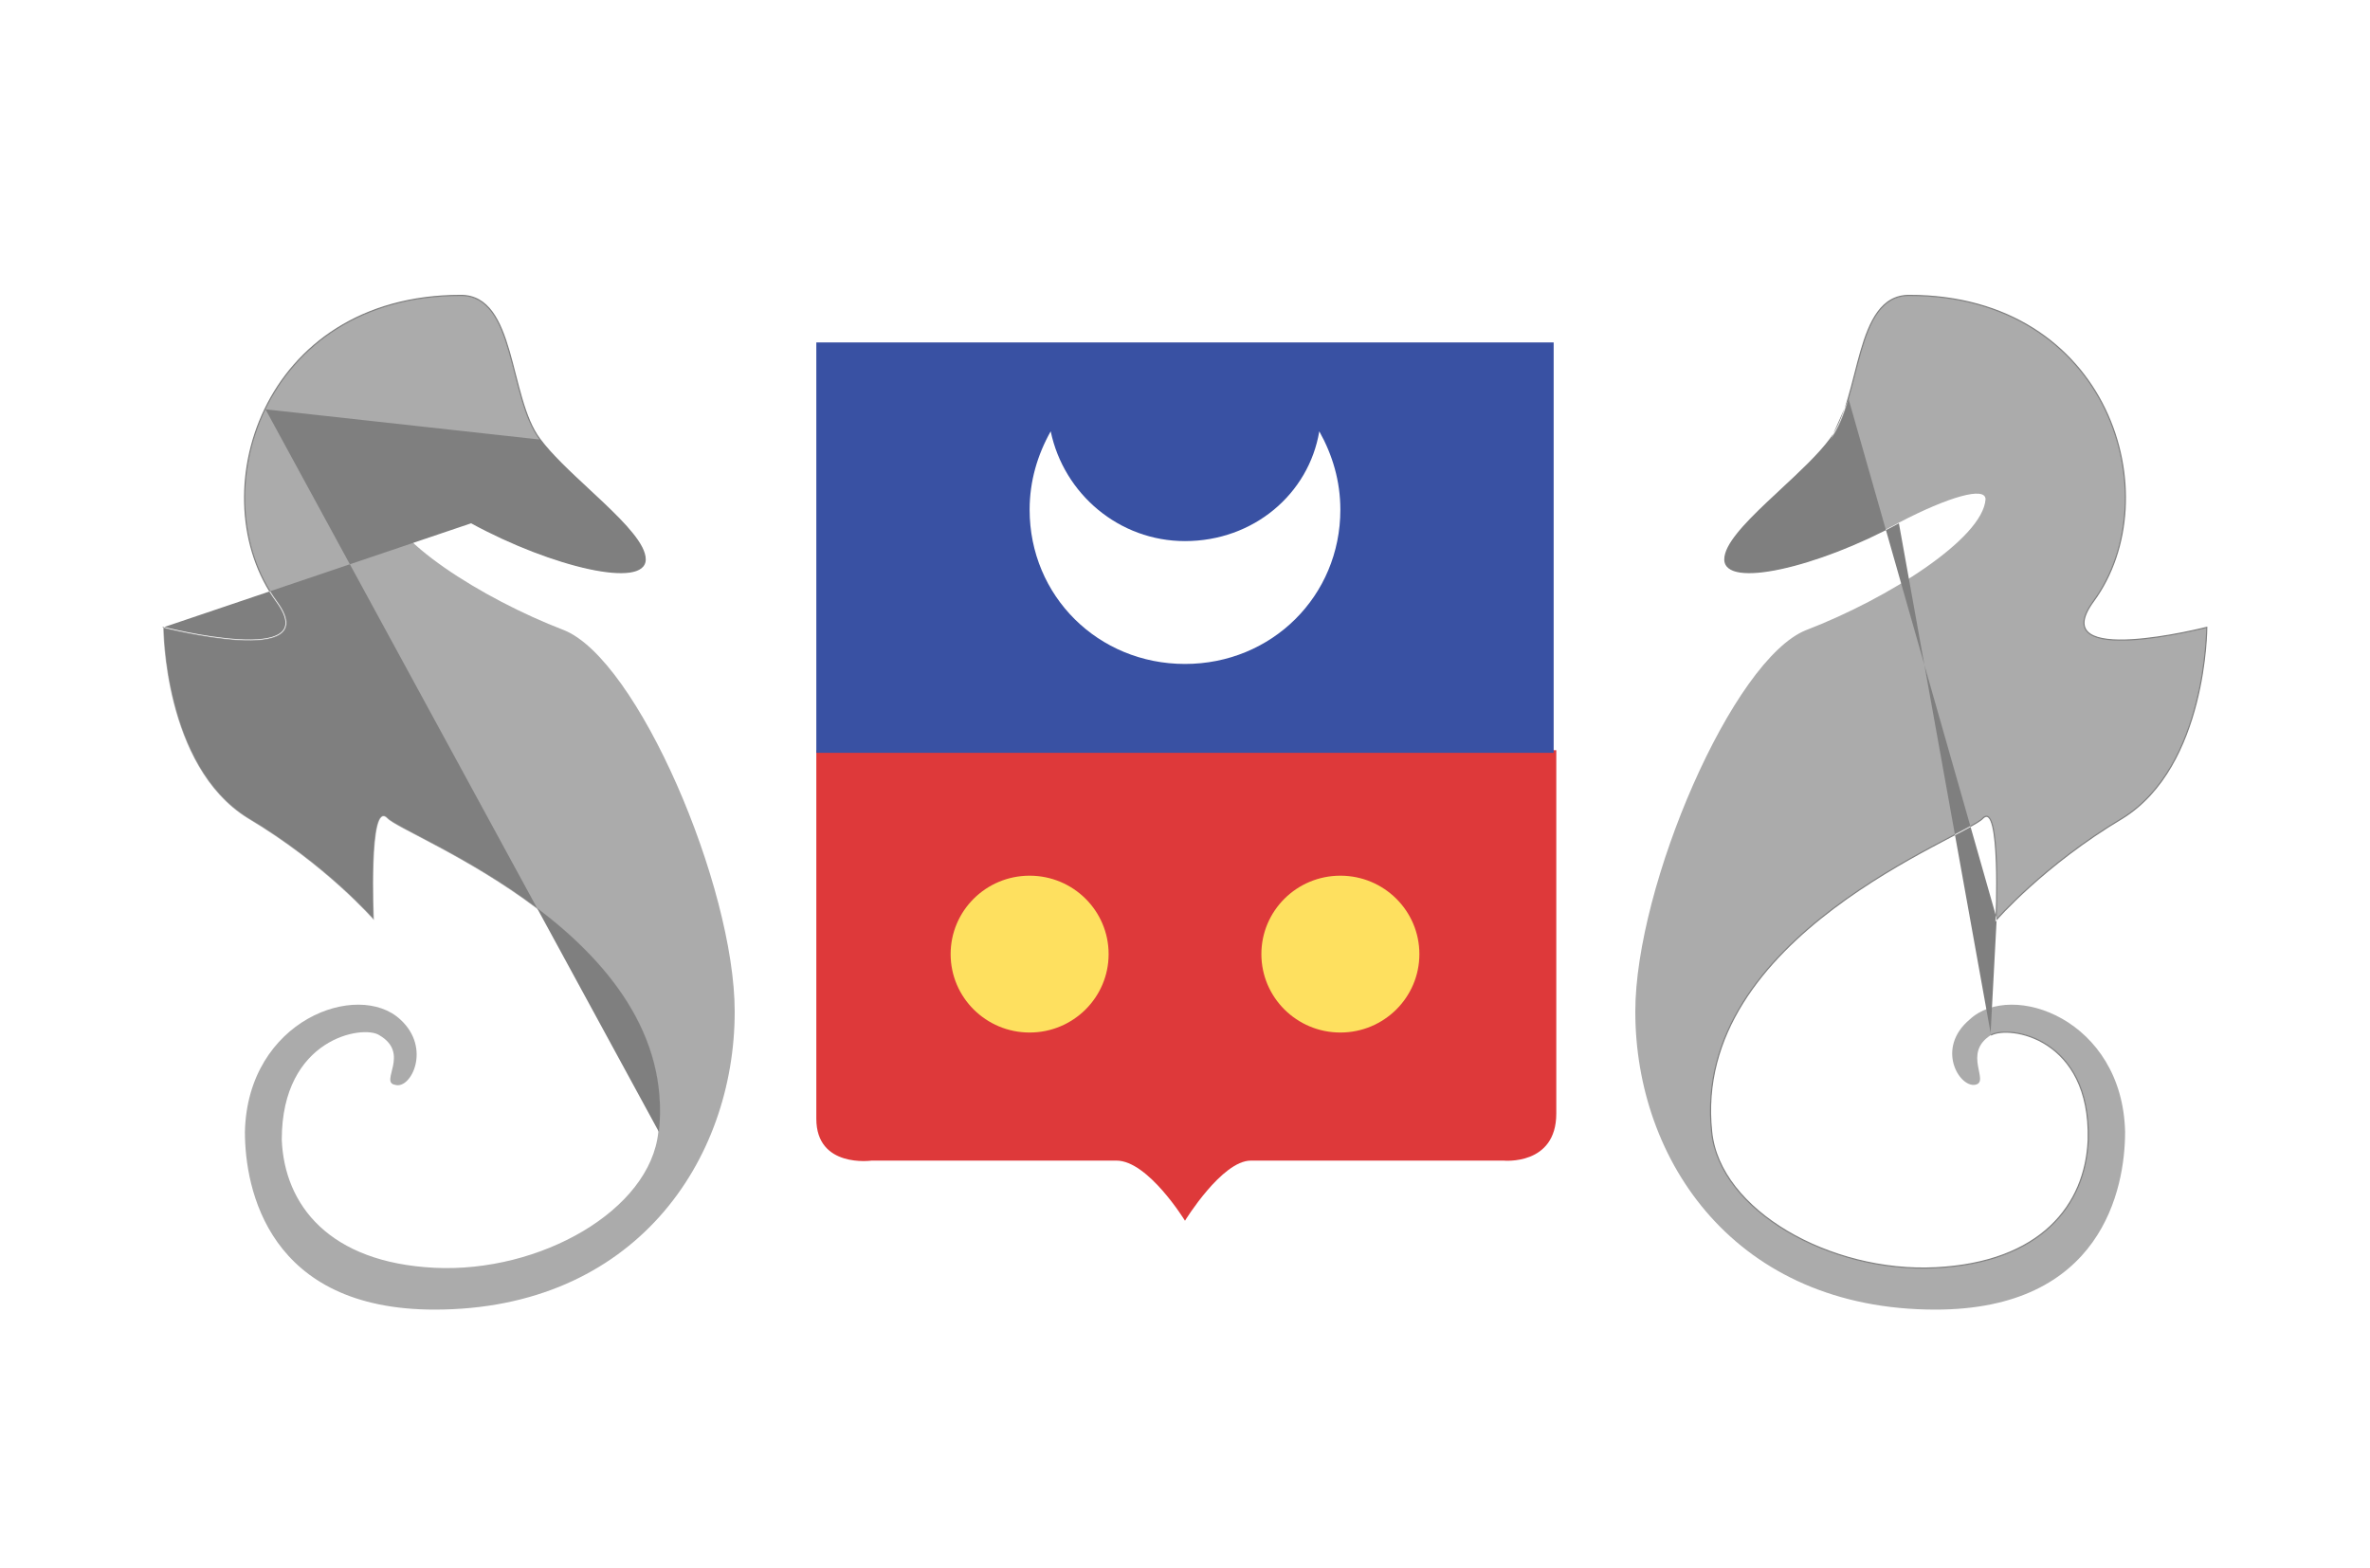 <svg width="136" height="90" viewBox="0 0 136 90" fill="none" xmlns="http://www.w3.org/2000/svg">
<rect x="0" y="0" width="136" height="90" fill="#333333" stroke="none"/>
<g clip-path="url(#clip0_19394_394356)">
<path d="M0 0H136V90H0V0Z" fill="white"/>
<path d="M114.24 59.4C112.578 60.45 114.24 62.1 113.334 62.25C112.427 62.4 111.067 60.15 113.031 58.5C115.449 56.25 121.796 58.5 121.947 64.95C121.947 68.25 120.587 75.15 111.067 75.15C99.582 75.15 93.84 66.6 93.84 58.05C93.84 50.85 99.431 37.8 103.662 36.15C108.347 34.35 113.787 30.9 113.938 28.65C113.938 27.9 111.822 28.5 108.951 30C104.267 32.55 98.978 33.75 98.978 32.1C98.978 30.45 103.36 27.45 105.022 25.2C106.836 22.8 106.382 16.95 109.556 16.95C121.04 16.95 124.516 28.5 120.134 34.5C117.262 38.4 126.631 36 126.631 36C126.631 36 126.631 43.95 121.796 46.95C117.262 49.65 114.542 52.8 114.542 52.8C114.542 52.8 114.845 45.9 113.787 46.95C112.88 48 97.014 53.7 98.222 64.95C98.676 69.45 105.022 73.05 111.067 72.75C117.111 72.45 119.68 69.15 119.831 65.4C119.982 59.55 115.298 58.8 114.24 59.4ZM16.169 65.4C16.32 69.15 18.889 72.45 24.934 72.75C30.978 73.05 37.325 69.45 37.778 64.95C38.987 53.7 23.12 48 22.214 46.95C21.156 45.9 21.458 52.8 21.458 52.8C21.458 52.8 18.738 49.65 14.205 46.95C9.369 43.95 9.369 36 9.369 36C9.369 36 18.738 38.4 15.867 34.5C11.485 28.5 14.96 16.95 26.445 16.95C29.618 16.95 29.165 22.8 30.978 25.2C32.64 27.45 37.023 30.45 37.023 32.1C37.023 33.75 31.734 32.55 27.049 30C24.178 28.5 22.062 27.9 22.062 28.65C22.214 30.9 27.654 34.35 32.338 36.15C36.569 37.8 42.16 50.85 42.16 58.05C42.16 66.6 36.418 75.15 24.934 75.15C15.414 75.15 14.054 68.25 14.054 64.95C14.205 58.5 20.551 56.25 22.969 58.5C24.782 60.15 23.574 62.55 22.667 62.25C21.76 62.1 23.574 60.45 21.76 59.4C20.854 58.8 16.169 59.55 16.169 65.4Z" fill="#ABABAB"/>
<path fill-rule="evenodd" clip-rule="evenodd" d="M15.236 23.489C13.483 27.117 13.711 31.492 15.894 34.481C16.254 34.97 16.426 35.365 16.445 35.682C16.464 36.002 16.328 36.239 16.082 36.407C15.838 36.573 15.487 36.671 15.077 36.721C14.665 36.771 14.19 36.773 13.693 36.745C12.699 36.689 11.616 36.51 10.782 36.346C10.364 36.264 10.009 36.185 9.759 36.127C9.633 36.098 9.534 36.075 9.466 36.058C9.44 36.052 9.419 36.046 9.403 36.042C9.403 36.055 9.403 36.071 9.403 36.089C9.405 36.148 9.407 36.235 9.412 36.346C9.421 36.569 9.44 36.89 9.478 37.286C9.553 38.077 9.704 39.163 10.006 40.342C10.609 42.702 11.815 45.429 14.222 46.922C16.491 48.273 18.306 49.737 19.554 50.863C20.177 51.426 20.66 51.905 20.986 52.243C21.149 52.412 21.273 52.546 21.357 52.637C21.382 52.665 21.403 52.689 21.421 52.708C21.419 52.659 21.417 52.591 21.414 52.507C21.408 52.32 21.4 52.054 21.394 51.739C21.382 51.108 21.378 50.278 21.406 49.48C21.434 48.683 21.496 47.916 21.617 47.413C21.647 47.287 21.682 47.177 21.721 47.087C21.759 46.997 21.803 46.925 21.855 46.876C21.906 46.827 21.967 46.801 22.035 46.81C22.101 46.818 22.168 46.858 22.237 46.927L22.239 46.928C22.292 46.99 22.402 47.071 22.569 47.173C22.733 47.275 22.949 47.395 23.208 47.534C23.437 47.657 23.7 47.795 23.991 47.947C24.028 47.967 24.067 47.987 24.106 48.008C24.443 48.184 24.815 48.38 25.214 48.594C26.81 49.453 28.843 50.616 30.809 52.099C34.74 55.063 38.417 59.31 37.811 64.953M9.369 36L9.377 35.968L9.336 35.957L9.336 36H9.369ZM27.033 30.029C29.378 31.305 31.874 32.244 33.785 32.657C34.74 32.864 35.553 32.94 36.127 32.859C36.415 32.819 36.646 32.739 36.806 32.614C36.968 32.487 37.056 32.316 37.056 32.1C37.056 31.887 36.985 31.654 36.861 31.407C36.736 31.16 36.557 30.897 36.338 30.622C35.899 30.071 35.298 29.47 34.646 28.851C34.372 28.59 34.089 28.327 33.804 28.062C32.737 27.069 31.659 26.067 31.005 25.18L31.005 25.18C30.555 24.585 30.245 23.774 29.983 22.889C29.852 22.447 29.733 21.987 29.616 21.527L29.599 21.464C29.487 21.025 29.375 20.587 29.253 20.166C28.998 19.284 28.699 18.473 28.264 17.882C27.826 17.289 27.251 16.917 26.445 16.917C20.689 16.917 16.938 19.812 15.176 23.461C13.415 27.108 13.641 31.508 15.84 34.519C16.198 35.005 16.361 35.388 16.379 35.686C16.397 35.981 16.273 36.197 16.044 36.352C15.813 36.51 15.475 36.606 15.069 36.656C14.662 36.705 14.191 36.708 13.697 36.679C12.707 36.623 11.627 36.446 10.794 36.282C10.378 36.2 10.024 36.121 9.774 36.063C9.648 36.034 9.549 36.011 9.482 35.994C9.448 35.986 9.422 35.979 9.404 35.975L9.384 35.97L9.379 35.968L9.378 35.968L9.377 35.968C9.377 35.968 9.377 35.968 9.369 36M30.951 25.22C30.494 24.614 30.181 23.794 29.919 22.908C29.788 22.464 29.669 22.003 29.551 21.543L29.535 21.48C29.423 21.041 29.311 20.604 29.189 20.184C28.935 19.303 28.638 18.502 28.21 17.921C27.783 17.342 27.225 16.983 26.445 16.983C20.715 16.983 16.987 19.863 15.236 23.489M105.049 25.219C105.506 24.614 105.819 23.794 106.081 22.908L105.049 25.219ZM108.967 30.029C106.623 31.305 104.126 32.244 102.215 32.657C101.26 32.864 100.448 32.94 99.873 32.859C99.585 32.819 99.354 32.739 99.194 32.614C99.032 32.487 98.945 32.316 98.945 32.1C98.945 31.887 99.016 31.654 99.14 31.407C99.264 31.16 99.444 30.897 99.663 30.622C100.101 30.071 100.702 29.47 101.354 28.851C101.628 28.59 101.912 28.327 102.196 28.062C103.263 27.069 104.341 26.067 104.996 25.18L104.996 25.18C105.445 24.585 105.756 23.774 106.018 22.889C106.149 22.447 106.267 21.987 106.385 21.527L106.401 21.464C106.513 21.025 106.625 20.587 106.747 20.166C107.002 19.284 107.301 18.473 107.737 17.882C108.174 17.289 108.75 16.917 109.556 16.917C115.311 16.917 119.062 19.812 120.825 23.461C122.586 27.108 122.36 31.508 120.16 34.519C119.803 35.005 119.64 35.388 119.621 35.686C119.604 35.981 119.728 36.197 119.956 36.352C120.187 36.51 120.525 36.606 120.932 36.656C121.338 36.705 121.809 36.708 122.304 36.679C123.293 36.623 124.373 36.446 125.206 36.282C125.622 36.2 125.977 36.121 126.227 36.063C126.352 36.034 126.451 36.011 126.519 35.994C126.553 35.986 126.579 35.979 126.596 35.975L126.616 35.97L126.623 35.968C126.623 35.968 126.623 35.968 126.631 36C126.664 36 126.664 36 126.664 36V36L126.664 36.001L126.664 36.006L126.664 36.023C126.664 36.038 126.664 36.061 126.663 36.091C126.662 36.15 126.66 36.237 126.655 36.349C126.646 36.572 126.627 36.895 126.589 37.292C126.513 38.085 126.362 39.175 126.059 40.358C125.454 42.723 124.242 45.471 121.813 46.978L121.813 46.978C119.548 48.327 117.737 49.788 116.491 50.912C115.869 51.474 115.388 51.951 115.062 52.288C114.899 52.457 114.776 52.59 114.693 52.681C114.651 52.727 114.62 52.762 114.599 52.786C114.588 52.797 114.581 52.806 114.575 52.812L114.57 52.819L114.568 52.821L114.568 52.821C114.568 52.821 114.568 52.821 114.542 52.8C114.509 52.798 114.509 52.798 114.509 52.798L114.51 52.794L114.51 52.779C114.511 52.766 114.511 52.746 114.512 52.721C114.514 52.671 114.517 52.598 114.52 52.504C114.526 52.318 114.534 52.053 114.54 51.738C114.552 51.107 114.556 50.278 114.528 49.482C114.5 48.685 114.439 47.924 114.319 47.429C114.289 47.305 114.256 47.199 114.219 47.113C114.182 47.027 114.142 46.963 114.1 46.924C114.059 46.885 114.018 46.87 113.974 46.875C113.929 46.881 113.874 46.91 113.811 46.972C113.751 47.042 113.632 47.128 113.467 47.229C113.3 47.332 113.083 47.453 112.824 47.592C112.594 47.716 112.331 47.853 112.04 48.006L111.926 48.066C111.589 48.242 111.217 48.438 110.818 48.652C109.223 49.51 107.194 50.671 105.231 52.151C101.305 55.112 97.653 59.339 98.255 64.946C98.481 67.182 100.171 69.199 102.565 70.622C104.958 72.043 108.05 72.867 111.065 72.717C114.082 72.567 116.227 71.669 117.636 70.345C119.046 69.02 119.723 67.266 119.798 65.399C119.873 62.484 118.745 60.845 117.471 60.009C116.833 59.59 116.158 59.371 115.577 59.294C114.995 59.217 114.513 59.284 114.257 59.428M114.542 52.8L114.509 52.798L114.505 52.894L114.568 52.821L114.542 52.8ZM114.579 52.708C114.58 52.707 114.582 52.706 114.583 52.704C114.6 52.685 114.62 52.663 114.644 52.637C114.727 52.546 114.851 52.412 115.014 52.243C115.341 51.905 115.823 51.426 116.447 50.863C117.695 49.737 119.51 48.273 121.779 46.922C124.185 45.428 125.391 42.701 125.995 40.342C126.296 39.163 126.447 38.077 126.523 37.286C126.56 36.89 126.579 36.569 126.589 36.346C126.593 36.235 126.596 36.148 126.597 36.089C126.597 36.071 126.598 36.055 126.598 36.042L126.589 36.044C126.574 36.048 126.556 36.053 126.535 36.058C126.467 36.075 126.367 36.098 126.242 36.127C125.991 36.185 125.636 36.264 125.219 36.346C124.385 36.51 123.302 36.689 122.308 36.745C121.811 36.773 121.335 36.771 120.924 36.721C120.513 36.671 120.163 36.573 119.919 36.407C119.673 36.239 119.536 36.002 119.555 35.682C119.574 35.365 119.747 34.97 120.107 34.48C122.29 31.492 122.517 27.117 120.765 23.489C119.014 19.863 115.285 16.983 109.556 16.983C108.775 16.983 108.218 17.342 107.79 17.921C107.362 18.502 107.066 19.303 106.811 20.184C106.689 20.604 106.578 21.041 106.465 21.48L106.449 21.543C106.331 22.003 106.213 22.464 106.081 22.908M114.579 52.708C114.58 52.684 114.581 52.655 114.582 52.622C114.584 52.588 114.585 52.549 114.586 52.507C114.593 52.32 114.6 52.054 114.606 51.739C114.618 51.108 114.623 50.278 114.594 49.48C114.566 48.683 114.505 47.916 114.383 47.413C114.353 47.287 114.319 47.177 114.28 47.087C114.241 46.997 114.197 46.925 114.146 46.876C114.094 46.827 114.033 46.801 113.965 46.81C113.899 46.818 113.832 46.858 113.763 46.927L113.762 46.928C113.709 46.99 113.598 47.071 113.432 47.173C113.267 47.275 113.051 47.395 112.792 47.534C112.563 47.657 112.3 47.795 112.009 47.948L111.895 48.008C111.558 48.184 111.186 48.38 110.787 48.594C109.19 49.453 107.158 50.616 105.191 52.099C101.26 55.063 97.583 59.31 98.189 64.953C98.418 67.218 100.127 69.25 102.531 70.678C104.935 72.106 108.04 72.933 111.069 72.783C114.097 72.632 116.258 71.731 117.682 70.392C119.106 69.055 119.789 67.283 119.864 65.401L119.864 65.401C119.94 62.466 118.802 60.804 117.507 59.954C116.861 59.529 116.176 59.307 115.586 59.229C114.997 59.151 114.497 59.216 114.224 59.371M126.631 36L126.664 36V35.957L126.623 35.968L126.631 36Z" fill="#7F7F7F"/>
<path d="M46.844 43.2V64.2C46.844 67.05 50.017 66.6 50.017 66.6H64.07C65.884 66.6 67.999 70.05 67.999 70.05C67.999 70.05 70.115 66.6 71.777 66.6H86.284C86.284 66.6 89.306 66.9 89.306 63.9V43.05H46.844V43.2Z" fill="#DE393A"/>
<path d="M46.844 19.65H89.155V43.2H46.844V19.65Z" fill="#3951A3"/>
<path d="M75.706 24.75C75.102 28.35 71.928 31.05 67.999 31.05C64.222 31.05 61.048 28.35 60.293 24.75C59.537 26.1 59.084 27.6 59.084 29.25C59.084 34.2 63.013 38.1 67.999 38.1C72.986 38.1 76.915 34.2 76.915 29.25C76.915 27.6 76.462 26.1 75.706 24.75Z" fill="white"/>
<path d="M59.084 59.25C61.588 59.25 63.617 57.235 63.617 54.75C63.617 52.265 61.588 50.25 59.084 50.25C56.58 50.25 54.551 52.265 54.551 54.75C54.551 57.235 56.58 59.25 59.084 59.25Z" fill="#FEE05F"/>
<path d="M76.916 59.25C79.42 59.25 81.45 57.235 81.45 54.75C81.45 52.265 79.42 50.25 76.916 50.25C74.412 50.25 72.383 52.265 72.383 54.75C72.383 57.235 74.412 59.25 76.916 59.25Z" fill="#FEE05F"/>
</g>
<defs>
<clipPath id="clip0_19394_394356">
<rect width="136" height="90" fill="white"/>
</clipPath>
</defs>
</svg>
